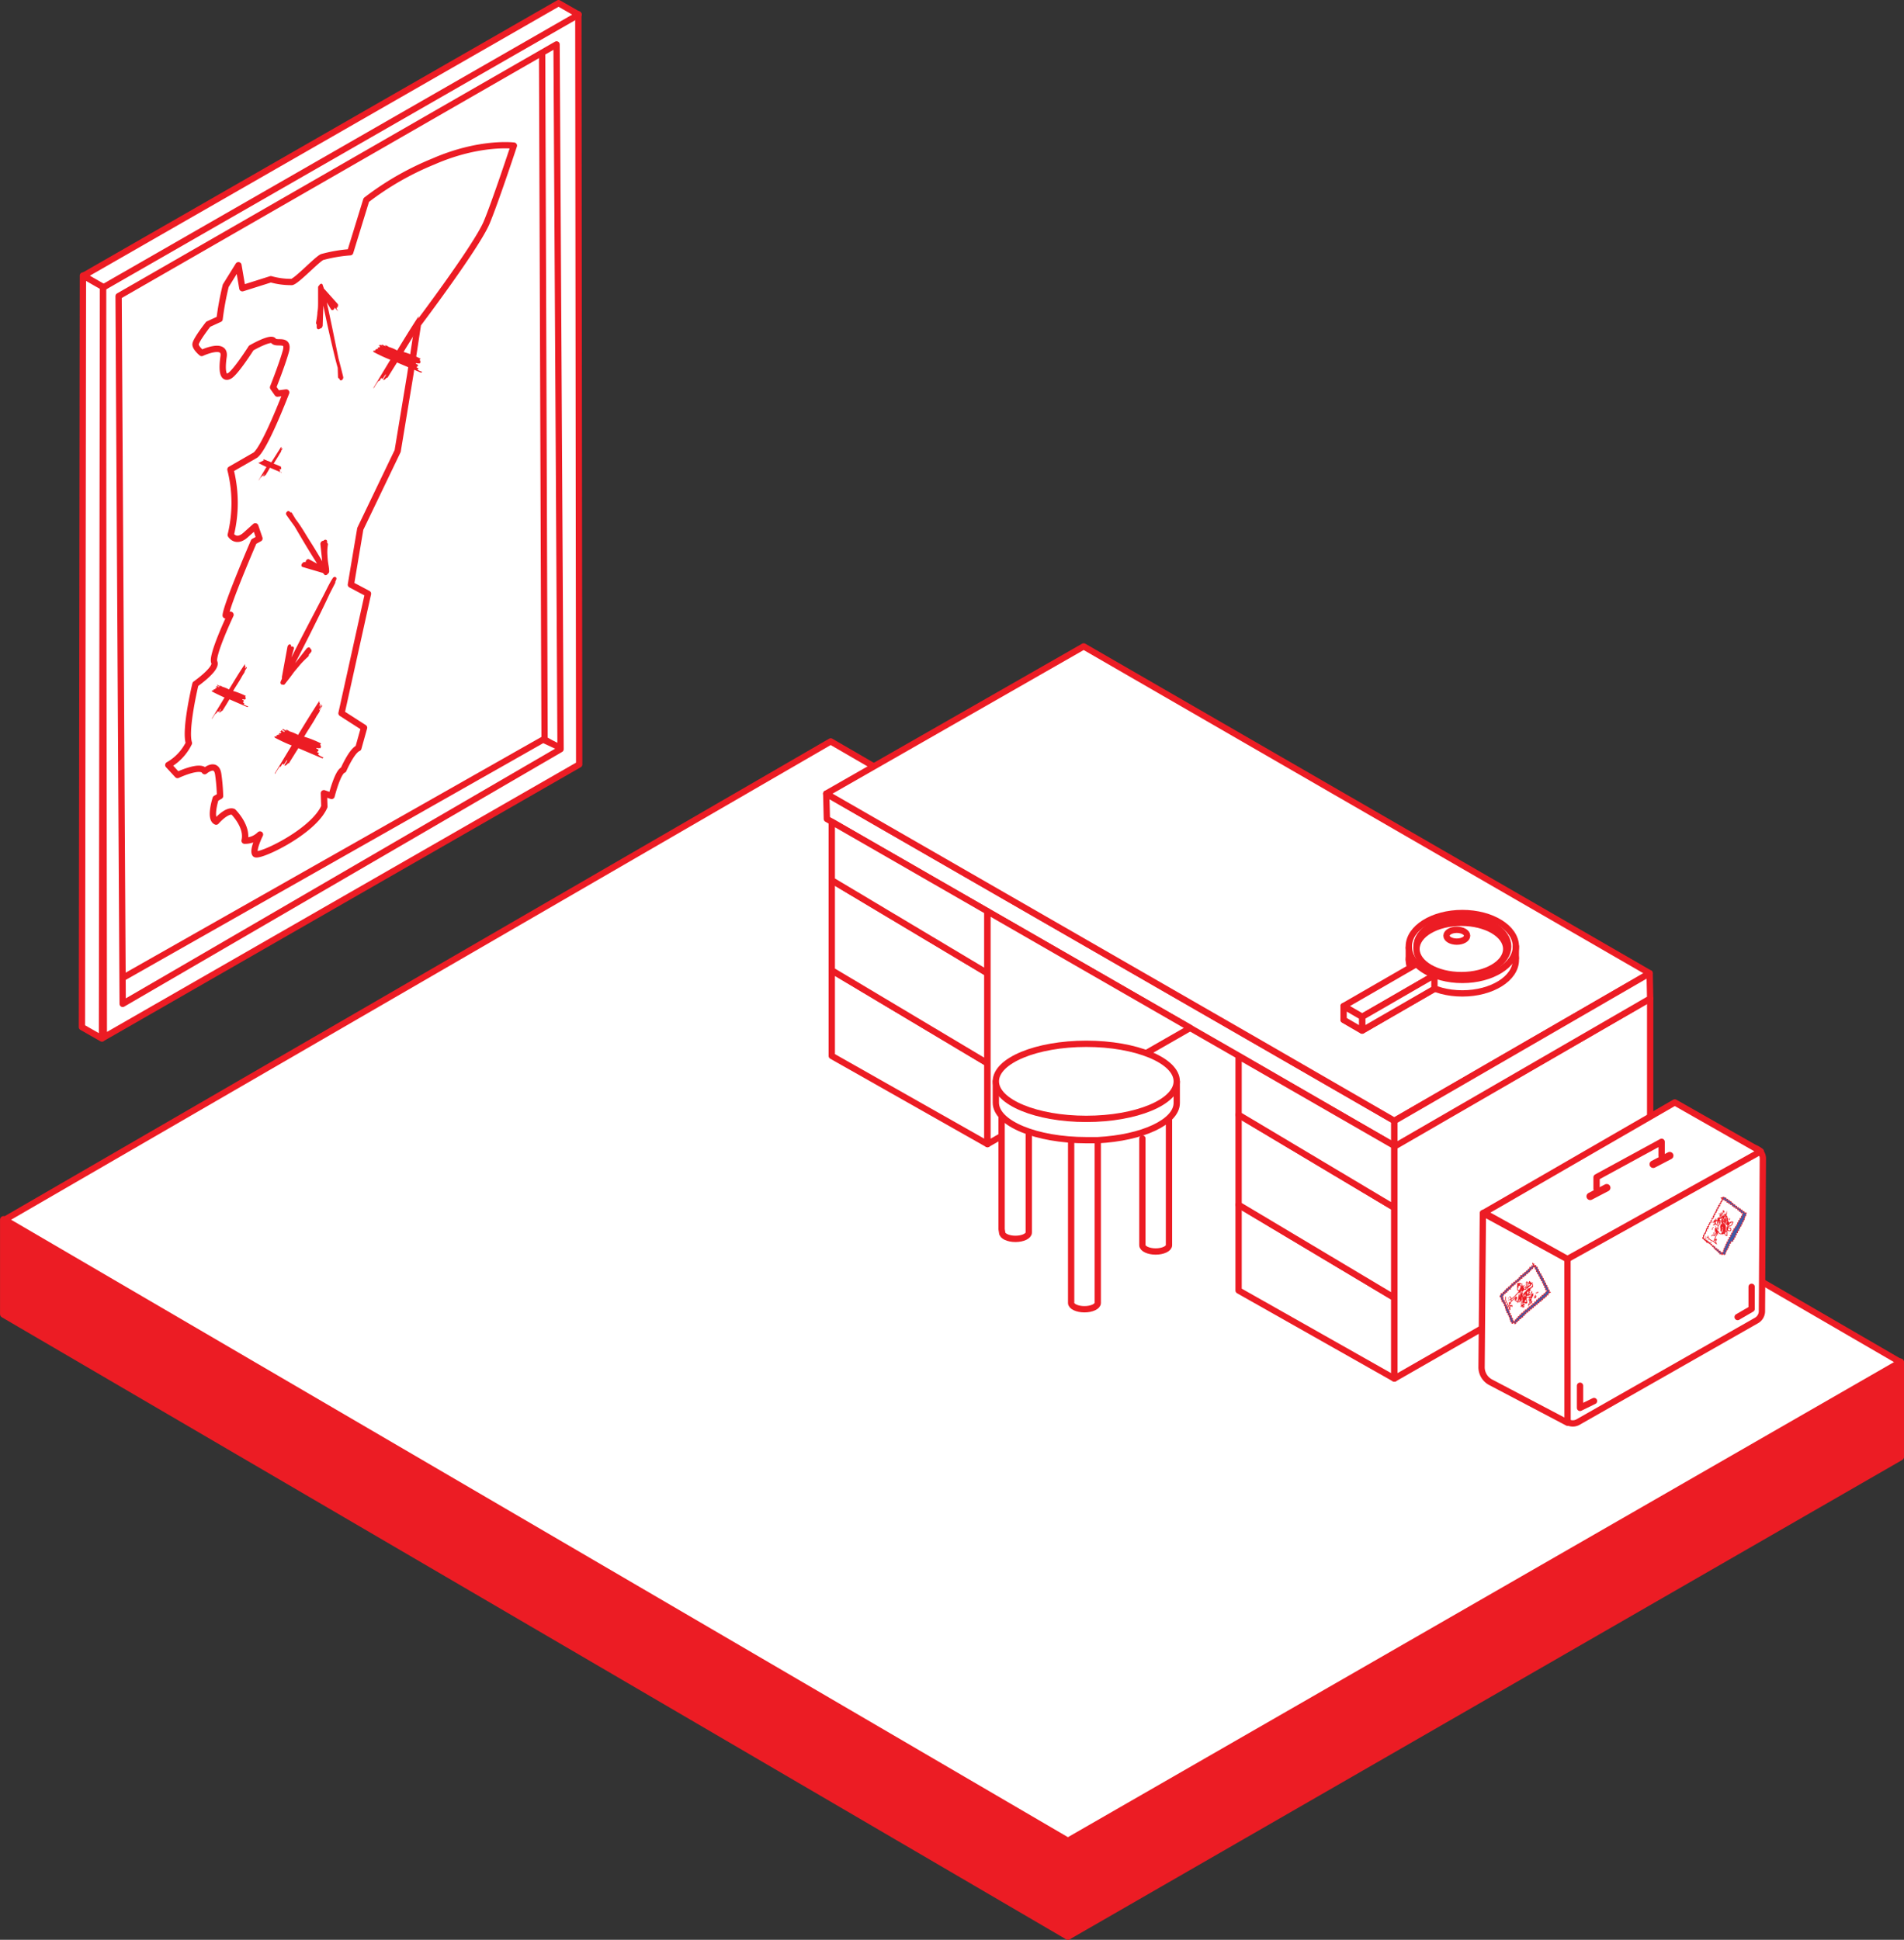 <svg id="Grid" xmlns="http://www.w3.org/2000/svg" viewBox="0 0 247.54 252.17"><rect x="0" y="0" width="247.54" height="252.17" fill="#333333" stroke="none"/><defs><style>.cls-1,.cls-3,.cls-4{fill:#ec1c24;}.cls-1,.cls-2,.cls-4,.cls-5,.cls-6,.cls-7,.cls-8,.cls-9{stroke:#ec1c24;}.cls-1,.cls-2,.cls-9{stroke-linecap:round;stroke-linejoin:round;}.cls-1{stroke-width:0.95px;}.cls-2,.cls-6,.cls-8,.cls-9{fill:#fff;}.cls-2{stroke-width:0.82px;}.cls-4,.cls-5,.cls-6,.cls-7,.cls-8{stroke-miterlimit:10;}.cls-4{stroke-width:0.33px;}.cls-5,.cls-7{fill:#3d5ba8;}.cls-5{stroke-width:0.07px;}.cls-6{stroke-width:0.09px;}.cls-7{stroke-width:0.08px;}.cls-8{stroke-width:0.09px;}.cls-9{stroke-width:0.97px;}</style></defs><title>floor observateur</title><polygon class="cls-1" points="0.48 158.56 0.48 170.83 138.84 251.69 138.84 239.3 0.48 158.56"/><polygon class="cls-1" points="247.07 177.07 247.07 189.38 138.84 251.69 138.84 239.3 247.07 177.07"/><polygon class="cls-2" points="138.84 239.3 0.63 158.56 108 96.38 247.06 177.07 138.84 239.3"/><g id="_Group_" data-name="&lt;Group&gt;"><g id="_Group_2" data-name="&lt;Group&gt;"><polygon id="_Path_" data-name="&lt;Path&gt;" class="cls-2" points="13.5 129.32 74.4 94.64 72.36 5.36 14.1 38.54 13.5 129.32"/></g><polygon id="_Path_2" data-name="&lt;Path&gt;" class="cls-2" points="73.08 5.51 70.47 4.01 70.8 96.13 73.41 97.62 73.08 5.51"/><polygon id="_Path_3" data-name="&lt;Path&gt;" class="cls-2" points="73.53 97.5 70.6 96.15 14.21 128.12 16.07 130.46 73.53 97.5"/><path id="_Compound_Path_" data-name="&lt;Compound Path&gt;" class="cls-2" d="M75.3,99.38,13.5,134.85l-.12-97.53L75.19,1.84ZM15.42,38.5l.53,92L72.88,97.39,72.36,5.77,15.42,38.5"/><polygon id="_Path_4" data-name="&lt;Path&gt;" class="cls-2" points="75.22 1.9 72.62 0.41 10.84 35.85 13.45 37.35 75.22 1.9"/><polygon id="_Path_5" data-name="&lt;Path&gt;" class="cls-2" points="13.39 37.31 10.78 35.82 10.65 133.52 13.26 135.01 13.39 37.31"/></g><path class="cls-2" d="M66.81,18.93S62.37,18.36,56.33,21a37.35,37.35,0,0,0-8.71,5l-2.09,6.79a18.86,18.86,0,0,0-3.66.63c-.74.37-3.25,3.07-3.93,3.24a9.7,9.7,0,0,1-2.73-.36l-3.7,1.17L31,34.48l-1.65,2.66a36.84,36.84,0,0,0-.8,4.33l-1.48.68s-1.71,2.18-1.65,2.66.8,1.08.8,1.08,3.13-1.47,2.85.46-.06,2.94.74,2.53,2.85-3.64,2.85-3.64,2.56-1.48,2.9-.94,2.11-.42,1.59,1.41-1.65,4.65-1.65,4.65l.57.81,1.14-.15s-2.73,7.16-4,8.14l-3.25,1.87A17.6,17.6,0,0,1,30,69.54s.68,1.14,1.94,0l1.25-1.12L33.73,70,33,70.4S29.46,78.59,29.34,80l.63-.08s-2.51,5.32-2.11,6.17-2.45,2.84-2.45,2.84-1.42,5.89-.85,7.67a6.58,6.58,0,0,1-2.68,2.85l1.2,1.3s3-1.42,3.53-.5c0,0,1.54-1.34,1.77.46a24.76,24.76,0,0,1,.23,2.77l-.57.33s-.85,2.6.06,3c0,0,1.37-1.59,2.22-1.28,0,0,1.94,1.9,1.48,3.76a2.76,2.76,0,0,0,2-.81s-1,2-.63,2.53,7.57-2.83,9-6.16l-.06-1.73,1,.35s.8-3.19,1.54-3.39c0,0,1.08-2.5,1.94-2.83l.74-2.65-2.93-1.88,3.44-15.54L45.62,76l1.22-7.25L51.7,58.63l1.64-9.92,1-6.57S61.85,32.19,63.24,29C64.33,26.44,66.81,18.93,66.81,18.93Z"/><path class="cls-3" d="M54.28,48.06c-.06,0,.14-.09.12-.18l-.23-.11c0-.12.17-.15.18-.27s-.27-.16-.29-.25.17,0,.35,0c0-.09.12.05.15,0a.3.3,0,0,0,0-.44c0-.06.08-.12.12-.18a13.48,13.48,0,0,0-2.21-.88h0C52.91,45,53.57,44,54,43.21c.14-.27.49-.67.5-.88l-.16.26a6.79,6.79,0,0,1,.47-.79s-.06,0,0-.12c-.11.17-.25.44-.38.61l-.06,0c.09-.18.29-.43.38-.61l-.08,0s0-.09.09-.18l-.22.35-.08,0s0-.09.09-.18,0-.12-.1,0l-.16.26c.2-.35.21-.57.15-.59s-.09.07-.13.17c.1-.28.19-.57,0-.23-.91,1.4-1.8,2.84-2.67,4.28a5.39,5.39,0,0,0-1-.43c-.19-.05-.4-.31-.61-.21l.17.08c-.23,0-.35-.16-.54-.21,0,.06-.06.09-.14.09a1.87,1.87,0,0,1,.4.19L49.8,45c-.13,0-.27-.16-.4-.19l-.08.12s-.08,0-.13,0l.23.11-.08.12s-.08,0-.13,0-.14.09-.1.15l.17.08a.48.48,0,0,0-.52.11c.08,0,0,.09.1.08-.23,0-.48,0-.27.19.7.37,1.43.72,2.16,1l-2.15,3.56c-.09.18,0,.11,0,.12a9.89,9.89,0,0,1,.61-.94c.05-.09,0,.12.12,0l.22-.35c.11-.06.06.13.17.07s.29-.43.38-.5c.2-.24,0,.2-.21.46.09-.07-.11.17-.07.19s.15.06.43-.26c.07-.08.08,0,.12,0,.41-.66.84-1.35,1.25-2l3.1,1.32c.13,0,.12-.06.15-.12A2.17,2.17,0,0,1,54.28,48.06Z"/><path class="cls-3" d="M31.66,91.53s.1-.07.09-.13l-.17-.08c0-.09.13-.11.13-.2s-.2-.12-.21-.19.13,0,.26,0,.09,0,.11,0a.22.22,0,0,0,0-.33s.06-.09.09-.13a10.05,10.05,0,0,0-1.65-.65h0c.36-.62.85-1.32,1.17-1.93.11-.2.36-.5.37-.66l-.12.19a5.07,5.07,0,0,1,.35-.59s0,0,0-.09c-.08.13-.19.33-.28.45l0,0c.07-.13.22-.32.28-.45l-.06,0s0-.07.07-.13l-.16.26-.06,0s0-.07.07-.13,0-.09-.07,0l-.12.19c.15-.26.15-.42.11-.44s-.07.05-.09.12c.08-.21.14-.43,0-.17-.68,1-1.34,2.11-2,3.19a4,4,0,0,0-.75-.32c-.14,0-.3-.23-.46-.16l.13.06c-.17,0-.26-.12-.4-.16s0,.07-.1.07a1.4,1.4,0,0,1,.3.14l0,.07c-.1,0-.2-.12-.3-.14l-.06.09s-.06,0-.1,0l.17.08-.06.09s-.06,0-.1,0-.1.07-.07.11l.13.06a.36.36,0,0,0-.39.08c.06,0,0,.06.07.06-.17,0-.36,0-.2.14.52.28,1.06.53,1.61.78l-1.61,2.66c-.07.13,0,.08,0,.09a7.37,7.37,0,0,1,.46-.7c0-.06,0,.09.09,0l.16-.26c.08,0,0,.1.13.05s.22-.32.28-.37,0,.15-.16.34c.07-.05-.08.13-.05.14s.12,0,.32-.2c.05-.06.06,0,.09,0,.31-.49.63-1,.93-1.52l2.31,1c.1,0,.09,0,.12-.09A1.62,1.62,0,0,1,31.66,91.53Z"/><path class="cls-3" d="M41.35,98.08c-.06,0,.14-.09.12-.18l-.23-.11c0-.12.17-.15.18-.27s-.27-.16-.29-.25.17,0,.35,0c0-.09.12.05.15,0a.3.3,0,0,0,0-.44c0-.06.08-.12.12-.18a13.48,13.48,0,0,0-2.21-.88h0c.48-.84,1.14-1.77,1.57-2.58.14-.27.49-.67.5-.88l-.16.26a6.79,6.79,0,0,1,.47-.79s-.06,0,0-.12c-.11.17-.25.44-.38.61l-.06,0c.09-.18.29-.43.38-.61l-.08,0s0-.09.09-.18l-.22.35-.08,0s0-.09.09-.18,0-.12-.1,0l-.16.26c.2-.35.21-.57.15-.59s-.09.07-.13.17c.1-.28.19-.57,0-.23-.91,1.4-1.8,2.84-2.67,4.28a5.39,5.39,0,0,0-1-.43c-.19-.05-.4-.31-.61-.21l.17.08c-.23,0-.35-.16-.54-.21,0,.06-.06.09-.14.09a1.87,1.87,0,0,1,.4.19l-.06.09c-.13,0-.27-.16-.4-.19l-.08.12s-.08,0-.13,0l.23.11-.08.12s-.08,0-.13,0-.14.09-.1.15l.17.08a.48.48,0,0,0-.52.11c.08,0,0,.09.1.08-.23,0-.48,0-.27.19.7.37,1.43.72,2.16,1l-2.15,3.56c-.09.18,0,.11,0,.12a9.89,9.89,0,0,1,.61-.94c.05-.09,0,.12.12,0l.22-.35c.11-.06.06.13.17.07s.29-.43.38-.5c.2-.24,0,.2-.21.46.09-.07-.11.17-.07.19s.15.06.43-.26c.07-.08.08,0,.12,0,.41-.66.84-1.35,1.25-2l3.1,1.32c.13,0,.12-.06.15-.12A2.17,2.17,0,0,1,41.35,98.08Z"/><path class="cls-3" d="M36.4,61.39s.06,0,.06-.09l-.11-.05c0-.06.08-.07.08-.13s-.13-.08-.14-.12.08,0,.16,0,.05,0,.07,0a.14.14,0,0,0,0-.21s0-.06.06-.09a6.4,6.4,0,0,0-1-.42h0c.23-.4.54-.84.75-1.23.07-.13.23-.32.24-.42l-.08.12a3.23,3.23,0,0,1,.22-.37s0,0,0-.06-.12.21-.18.29h0c0-.09.14-.2.18-.29h0s0,0,0-.09l-.1.16h0s0,0,0-.09,0-.06,0,0l-.08.12c.09-.17.1-.27.07-.28s0,0-.06.08c0-.13.09-.27,0-.11-.43.67-.85,1.35-1.27,2a2.56,2.56,0,0,0-.48-.2c-.09,0-.19-.14-.29-.1l.08,0c-.11,0-.16-.08-.26-.1s0,0-.06,0a.89.89,0,0,1,.19.09l0,0c-.06,0-.13-.08-.19-.09l0,.06s0,0-.06,0l.11.05L34,60s0,0-.06,0-.06,0,0,.07l.08,0a.23.23,0,0,0-.25.05s0,0,0,0-.23,0-.13.09c.33.18.68.34,1,.5l-1,1.69c0,.09,0,.05,0,.06a4.7,4.7,0,0,1,.29-.45s0,.06.06,0l.1-.16c.05,0,0,.06.08,0s.14-.2.18-.24,0,.09-.1.22c0,0-.05.08,0,.09s.07,0,.2-.12,0,0,.06,0c.19-.31.4-.64.59-1l1.47.63c.06,0,.06,0,.07-.06A1,1,0,0,1,36.4,61.39Z"/><path class="cls-4" d="M43.77,39.61l-1.85-2.07a0,0,0,0,0,0,0l0-.09s0,0,0,0-.09-.24-.13-.37v0l0,0h0c0-.07-.1,0-.14.09s-.13.09-.13.2a.38.38,0,0,1,0,0h0c0,.62,0,1.23,0,1.86,0,.43,0,.85-.07,1.28a13,13,0,0,1-.19,1.44c0,.1,0,.12.08.07,0,.17,0,.34,0,.51s.17.13.19-.07,0-.38.06-.58v.58c0,.2.19,0,.2-.16l.13-4c.34,1.73.7,3.45,1.08,5.12.34,1.46.68,3,1.07,4.37L44.11,49c0,.08.07.06.11,0l.08.24c0,.13.19-.06.16-.2-.19-.81-.4-1.6-.61-2.39-.47-2.3-.93-4.61-1.43-6.86l-.06-.28c-.08-.36-.15-.73-.23-1.08l.16.24.88,1.45c.07.12.23-.16.16-.29s-.29-.52-.44-.77l.37.41a.1.1,0,0,0,0,.08,4.09,4.09,0,0,0,.34.32C43.7,40,43.84,39.69,43.77,39.61Z"/><path class="cls-4" d="M39.39,73.55l2.65.78h.06l0,.05s0,0,0,0a2.3,2.3,0,0,1,.21.22l0,0,0,0h0c.05,0,.13,0,.17-.12a.22.22,0,0,0,.15-.2s0,0,0,0h0c0-.46-.12-.91-.17-1.38s-.05-.64-.07-1a6.22,6.22,0,0,1,.08-1.13c0-.08-.06-.08-.11,0,0-.13,0-.26,0-.39s-.23,0-.24.13,0,.3,0,.45l-.06-.43c0-.15-.25,0-.24.19l.32,3c-.65-1.14-1.32-2.25-2-3.32S39,68.48,38.3,67.59l-.49-.82s-.09,0-.14,0l-.13-.15c-.07-.08-.24.12-.18.21.35.51.71,1,1.08,1.51.88,1.5,1.76,3,2.69,4.46l.11.18c.14.24.28.47.43.7l-.24-.11-1.32-.71c-.11-.06-.28.21-.18.28s.44.27.67.39l-.53-.16a0,0,0,0,0,0-.05l-.48-.1C39.43,73.25,39.28,73.52,39.39,73.55Z"/><path class="cls-4" d="M37.53,84.13,36.82,88a.11.11,0,0,0,0,.07l0,.1s0,0,0,.05-.12.31-.19.47l0,.06h0s0,0,0,0,0,.11.1.08.1.07.17,0l0,0h0c.4-.51.79-1,1.2-1.58l.84-1a12.38,12.38,0,0,1,1-1c.07-.06.07-.15,0-.15l.34-.39c.14-.15,0-.3-.11-.15l-.39.43.37-.49c.13-.17,0-.25-.17-.08l-2.6,3.33q1.49-2.82,2.91-5.66c.82-1.65,1.66-3.32,2.43-5l.71-1.38c0-.08,0-.13,0-.13l.13-.3c.07-.16-.1-.16-.18,0C42.91,76,42.47,77,42,77.87c-1.31,2.52-2.63,5-3.91,7.56l-.16.31c-.21.4-.42.8-.62,1.19l.1-.39.63-2.23c.05-.18-.18-.11-.24.07q-.18.58-.34,1.16l.14-.77a.17.17,0,0,0,0-.09c0-.22.07-.44.09-.65S37.56,84,37.53,84.13Z"/><g id="_Group_3" data-name="&lt;Group&gt;"><polygon class="cls-2" points="161.07 137.27 181.28 148.96 181.28 145.7 107.42 103.17 107.5 106.46 108.14 106.83 128.38 118.47 154.73 133.63 161.07 137.27"/><polygon class="cls-2" points="163.31 135.32 181.28 145.7 214.47 126.52 140.89 84.03 107.42 103.17 163.31 135.32"/><polygon class="cls-2" points="108.14 126.14 108.14 137.27 128.38 148.73 128.38 138.22 108.14 126.14"/><polygon class="cls-2" points="108.14 114.43 108.14 126.14 128.38 138.22 128.38 126.52 108.14 114.43"/><polygon class="cls-2" points="108.14 106.83 108.14 114.43 128.38 126.52 128.38 118.47 108.14 106.83"/><polygon class="cls-2" points="128.38 126.52 128.38 138.22 128.38 148.73 154.73 133.63 128.38 118.47 128.38 126.52"/><polygon class="cls-2" points="161.03 156.62 161.03 167.76 181.28 179.21 181.28 168.71 161.03 156.62"/><polygon class="cls-2" points="161.03 144.92 161.03 156.62 181.28 168.71 181.28 157 161.03 144.92"/><polygon class="cls-2" points="161.03 137.31 161.03 144.92 181.28 157 181.28 148.96 161.03 137.31"/><polygon class="cls-2" points="181.28 157 181.28 168.71 181.28 179.21 214.54 160.15 214.54 129.81 181.28 148.96 181.28 157"/><polygon class="cls-2" points="182.29 148.47 213.78 130.25 214.54 129.81 214.54 129.8 214.47 126.52 181.29 145.71 181.28 145.7 181.28 148.95 181.37 149 182.29 148.47"/></g><path class="cls-2" d="M174.68,132.57l2.42,1.4,9.4-5.43a6.55,6.55,0,0,1-2.35-1.43Z"/><ellipse class="cls-2" cx="190.12" cy="124.79" rx="6.96" ry="4.35"/><ellipse class="cls-2" cx="190.12" cy="123.04" rx="6.96" ry="4.35"/><ellipse class="cls-2" cx="190.12" cy="123.04" rx="5.96" ry="3.72"/><ellipse class="cls-2" cx="189.99" cy="123.36" rx="5.83" ry="3.4"/><line class="cls-2" x1="197.08" y1="123.04" x2="197.07" y2="124.57"/><line class="cls-2" x1="183.16" y1="123.18" x2="183.16" y2="124.79"/><path class="cls-2" d="M174.68,130.79l2.42,1.4,9.4-5.43a6.55,6.55,0,0,1-2.35-1.43Z"/><polygon class="cls-2" points="186.49 126.76 186.49 128.54 177.09 133.97 177.09 132.19 186.49 126.76"/><polygon class="cls-2" points="174.68 130.79 174.68 132.57 177.09 133.97 177.09 132.19 174.68 130.79"/><ellipse class="cls-2" cx="189.4" cy="121.64" rx="1.34" ry="0.77"/><path class="cls-2" d="M148.52,148v13.87c0,.45.78.82,1.73.82s1.73-.37,1.73-.82V145.63"/><path class="cls-2" d="M142.72,148.18v21.2c0,.45-.78.82-1.73.82s-1.73-.37-1.73-.82V148.13"/><path class="cls-2" d="M130.22,145v14.8l.07.43c0,.45.78.82,1.73.82s1.73-.37,1.73-.82v-13"/><path class="cls-2" d="M129.47,140.57v2.77c0,2.7,5.26,4.88,11.76,4.88q.76,0,1.49,0c5.79-.3,10.27-2.36,10.27-4.84v-2.77"/><ellipse class="cls-2" cx="141.23" cy="140.57" rx="11.76" ry="4.88"/><path class="cls-2" d="M229.19,150.62l-.12,19.83a1.4,1.4,0,0,1-.71,1.21l-23.19,13.2a1.4,1.4,0,0,1-2.09-1.21V164.18a1.4,1.4,0,0,1,.69-1.21l23.31-13.57A1.4,1.4,0,0,1,229.19,150.62Z"/><path class="cls-2" d="M203.8,184.95l-10-5.26a2.21,2.21,0,0,1-1.18-2l.17-20,11,6Z"/><polygon class="cls-2" points="228.92 149.67 203.79 163.67 192.94 157.64 217.74 143.31 228.92 149.67"/><polyline class="cls-2" points="216.03 150.28 216.03 148.43 207.57 153.04 207.57 154.55"/><path class="cls-5" d="M227.05,157.68s0,.05,0,.07a.14.14,0,0,0-.07.2c0,.08,0,.12-.07.13h0c-.07,0-.08,0-.06.11s0,.15-.09.17h0s-.06,0,0,.09,0,.16-.1.19a.06.06,0,0,0,0,.08v0c0,.1,0,.14-.08.15s-.1,0-.07.13,0,.15-.08.15-.1,0-.07.13,0,.15-.08.16-.1,0-.07.13,0,.14-.08.15-.1,0-.07.13,0,.14-.08.15-.1,0-.07.13,0,.14-.08.15-.1,0-.07.14,0,.14-.08.15-.1,0-.07.13,0,.14-.08.15-.1,0-.07.13,0,.14-.08.15-.1,0-.07.13v0c0,.08,0,.11-.07.13H225a.07.07,0,0,0,0,.09l0,.07a.09.09,0,0,1-.07.12c-.12,0-.12,0-.08.16s0,.11-.06.12h-.06s-.05,0,0,.08a.35.35,0,0,0,0,.06c0,.09,0,.13-.07.14s-.11,0-.08.15h0a.09.09,0,0,1-.07.13h0c-.07,0-.09,0-.06.12v0c0,.08,0,.13-.07.14h0c-.06,0-.08,0-.06.11a.26.26,0,0,1,0,.09.18.18,0,0,1-.1.13s0,0-.06,0-.09-.12-.19-.09-.09,0-.1-.07,0,0,0-.06,0-.08-.08-.06l0,0c-.06,0-.1,0-.11-.08s0,0,0-.05,0-.07-.08-.06-.14,0-.16-.11,0-.08-.08-.06-.14,0-.16-.12,0-.07-.07-.06l-.06,0c-.05,0-.09,0-.1-.08s0,0,0-.07,0-.07-.07-.06l0,0c-.07,0-.11,0-.12-.08v0c0-.06,0-.08-.08-.06s-.13,0-.15-.11,0-.08-.08-.06h0c-.06,0-.1,0-.12-.08s0-.13-.13-.09-.09,0-.1-.08v-.07s0-.06-.06,0l-.05,0c-.06,0-.1,0-.11-.08s0-.13-.13-.09-.1,0-.11-.08,0,0,0-.06,0-.06-.07-.05l0,0a.08.08,0,0,1-.11,0,.88.88,0,0,1-.06-.09s0-.05,0-.07.1-.09.07-.2a.09.09,0,0,1,.06-.13h0c.07,0,.08,0,.06-.12v0c0-.07,0-.12.07-.13s.11,0,.08-.16a.09.09,0,0,1,.07-.13h.05s.06,0,0-.09,0-.16.1-.19.06,0,.05-.1l0-.08a.08.08,0,0,1,.05-.1h0c.08,0,.09,0,.06-.13s0-.15.08-.16.09,0,.07-.12v0c0-.08,0-.13.08-.14s.1,0,.07-.13,0-.14.08-.15h0s.07,0,.05-.1v0c0-.08,0-.13.07-.14s.11,0,.08-.15v0a.09.09,0,0,1,.06-.1h0c.07,0,.09,0,.06-.12s0-.15.08-.16.09,0,.07-.13,0-.14.08-.15.1,0,.07-.13v0c0-.07,0-.12.06-.13s.12,0,.08-.16,0-.11.07-.12.12,0,.08-.16a.09.09,0,0,1,.07-.13c.12,0,.12,0,.08-.16s0-.12.07-.13h.05s.05,0,0-.09v0c0-.09,0-.14.08-.15s.1,0,.07-.13,0-.14.08-.15.1,0,.07-.13a.13.13,0,0,1,0-.14l.07-.07s0,0,.06,0,.08.13.16.09.11,0,.12.09v0c0,.08,0,.1.1.07s.13,0,.14.1,0,.1.1.07.13,0,.13.1v0c0,.06,0,.08.08.06l.05,0c.05,0,.09,0,.1.07v.07c0,.06,0,.07.08.06l.06,0a.07.07,0,0,1,.09.06.37.37,0,0,1,0,.06c0,.08,0,.1.1.07s.13,0,.14.1,0,.11.1.08.13,0,.14.1,0,.11.1.08.12,0,.13.09,0,.12.11.08.12,0,.13.09,0,.11.11.08.12,0,.13.1,0,.11.11.08.12,0,.13.1,0,.11.11.07a.1.1,0,0,1,.11,0Zm-3-2.05a.09.09,0,0,0,0,.09v0c0,.1,0,.15-.09.15s-.09,0-.07.12,0,.15-.09.17-.08,0-.06.11v.05a.09.09,0,0,1-.06.11h-.05c-.06,0-.07,0-.06.11v0c0,.07,0,.12-.07.13s-.12,0-.08.15,0,.11-.06.13-.12,0-.09.17a.09.09,0,0,1-.06.12h-.06s-.06,0,0,.1,0,.16-.1.19-.06,0-.05.09l0,.05c0,.07,0,.12-.07.13s-.12,0-.08.15a.09.09,0,0,1-.06.13h0c-.09,0-.1,0-.07.13s0,.14-.08.15-.1,0-.07.13,0,.15-.09.16-.09,0-.07.12,0,.15-.09.16-.08,0-.06.11v0a.09.09,0,0,1-.06.12h0c-.08,0-.1,0-.07.13s0,.14-.08.15-.1,0-.07.13,0,.15-.08.15-.1.05-.07.14,0,.13-.07.15h0s-.06,0,0,.09l0,.07a.08.08,0,0,1-.06.11h-.06s-.06,0-.05.09,0,.16-.1.19a.06.06,0,0,0-.05.09c0,.05,0,.1,0,.15l-.1.12,0,.06a.08.08,0,0,0,.11,0l0,0a.07.07,0,0,1,.09.06s0,.05,0,.08,0,.07.08.06.13,0,.16.12,0,.07.08.06l.06,0a.07.07,0,0,1,.09.06.27.27,0,0,1,0,0c0,.1,0,.11.11.08s.13,0,.13.1,0,.1.1.08l0,0a.08.08,0,0,1,.09.07s0,0,0,.07,0,.07.08.06l0,0c.06,0,.1,0,.11.08s0,0,0,.06,0,.07.08.06l0,0c.05,0,.09,0,.1.07s0,0,0,.06,0,.09.09.07l0,0a.08.08,0,0,1,.09.07s0,0,0,.07,0,.07.08.05l0,0c.06,0,.1,0,.11.08s0,0,0,0,0,.1.1.07l0,0a.07.07,0,0,1,.1.07s0,.05,0,.08,0,.07.08.06l0,0c.06,0,.1,0,.11.08h0c0,.13,0,.13.13.09s.11,0,.15.08,0,.06.08,0a.12.12,0,0,0,0-.16c0-.09,0-.14.08-.15s.1,0,.07-.14,0-.14.07-.15h0s.06,0,0-.08v-.05c0-.07,0-.12.06-.14h0c.07,0,.08,0,.06-.11v0a.09.09,0,0,1,.05-.12h0c.07,0,.09,0,.06-.12s0-.15.08-.17.09,0,.06-.13,0-.15.08-.15.1,0,.07-.13,0-.14.08-.15.1,0,.07-.13,0-.15.09-.16.09,0,.06-.13,0-.15.09-.16.09,0,.07-.12,0-.15.08-.16.09,0,.06-.13,0-.15.08-.16.09,0,.07-.12,0-.15.09-.16.09,0,.07-.12v0a.08.08,0,0,1,.05-.11h.07s.06,0,.05-.09l0-.06c0-.07,0-.11.07-.12h0c.09,0,.1,0,.07-.13s0-.14.08-.15.1,0,.07-.13,0-.15.09-.16.09,0,.07-.12v-.05a.08.08,0,0,1,.06-.1h.06c.05,0,.07,0,.05-.1l0-.05c0-.07,0-.11.07-.12s.11,0,.08-.15a.14.14,0,0,1,.07-.16c.05,0,.05-.05,0-.11a.1.1,0,0,0-.13,0c-.09,0-.12,0-.13-.1s0-.11-.1-.08l-.05,0s-.07,0-.08-.07v-.06c0-.07,0-.09-.09-.06h0c-.06,0-.1,0-.11-.08s0-.13-.13-.1-.1,0-.11-.08,0-.13-.13-.1-.1,0-.1-.08,0,0,0,0,0-.11-.1-.08-.13,0-.14-.1,0-.11-.1-.07-.13,0-.14-.1,0-.1-.1-.07-.1,0-.12,0a.26.26,0,0,1,0-.07c0-.09,0-.11-.1-.07s-.12,0-.13-.1,0-.1-.1-.07-.13,0-.14-.1,0-.1-.1-.07-.13,0-.14-.1,0-.1-.1-.07-.13,0-.17-.08l0,0Z"/><path class="cls-6" d="M222.6,160.51a.09.09,0,0,1,0,.07h0l.12,0,0,0,.16.08s0,0,0,0l.07-.1.1-.2.11-.22.08-.16a.08.08,0,0,0,0,0,0,0,0,0,1,0,0v0s0,0,0,0,0,0,0,0,0,0,0,0h0c0-.06,0-.07,0-.07v-.05s0,0,0-.05h0c.06-.18.13-.36.2-.54h0a.16.16,0,0,1-.08,0s0,0-.07,0l0,0a.39.39,0,0,1-.18-.12l-.05-.06-.05-.11a.49.49,0,0,1,0-.14.11.11,0,0,1,0,0v0a.19.19,0,0,1,.06-.1.27.27,0,0,1,.12-.07l.13,0h.13l.17,0,.14.07a.25.25,0,0,1,.11.08l0,0s.07-.06.11-.08l0,0,0,0h.17s0-.08,0-.12l0-.24,0-.14a1.23,1.23,0,0,1,0-.16c0-.06,0-.11,0-.17a.12.12,0,0,1,0-.05l0,0a.11.11,0,0,1,.12,0h0a.05.05,0,0,1,0,0l.14.14.06.08.06.11a1.24,1.24,0,0,1,.09.26l0,.08a1.77,1.77,0,0,1,0,.27c0,.08,0,.17,0,.25s0,.06,0,.09,0,.06,0,.09a.06.06,0,0,0,0,0l.05,0a0,0,0,0,0,0,0l.07-.08a1.5,1.5,0,0,1,.12-.12l.09-.09a.56.56,0,0,1,.1-.1l0,0,.07,0,.1,0h0s0,0,.06,0l0,0a.09.09,0,0,1,0,.11.4.4,0,0,1-.08.14h0a.17.17,0,0,1,0,.07l0,0a.91.91,0,0,1-.13.14v0a.13.13,0,0,1-.09.06l-.07,0a1.12,1.12,0,0,1-.29.15.44.44,0,0,1-.1,0,0,0,0,0,0,0,0,.73.73,0,0,0,.08.09h0a.16.16,0,0,1,.1,0,.47.47,0,0,0,.15.06h.06s0,0,.06,0a.12.12,0,0,1,.06.06l0,.06a.13.13,0,0,1,0,.14l0,0s0,.08-.1.09h0s-.07,0-.1,0h0a.15.15,0,0,0-.08,0l0,0,0,0-.14-.09-.07,0,0,0a.09.09,0,0,0,0,.1.09.09,0,0,1,0,0,.18.18,0,0,0,0,.14.17.17,0,0,1,0,.12v0a.5.5,0,0,1,0,.09.34.34,0,0,0,0,.15h0a.13.13,0,0,0,0,0,.24.24,0,0,1,0,.1.07.07,0,0,1-.08,0h0s0,0-.05,0l0,0a.23.23,0,0,1-.11-.12h0a.79.79,0,0,1-.08-.17v0a1.16,1.16,0,0,0,0-.14c0-.06,0-.13,0-.2s0-.12,0-.17v0h0v0c0,.07,0,.13,0,.2a.77.77,0,0,1-.15.29.25.25,0,0,1-.19.1h-.22a.33.33,0,0,1-.1-.06.52.52,0,0,1-.1-.1.51.51,0,0,1-.08-.17l-.08.15-.14.27-.1.24-.09.23-.06.15a.09.09,0,0,0,0,.08.23.23,0,0,1,0,.06l0,0,.08-.08a.41.41,0,0,1,.1-.08.06.06,0,0,1,.07,0h0a0,0,0,0,1,0,0s0,.06,0,.07h0l-.05.06-.05.06s0,0,0,0l0,.06a.67.67,0,0,1,0,.12l.08.21s0,0,0,0h0l-.11-.07-.2-.18a.74.74,0,0,0-.15-.11l-.07,0-.15-.09a.54.54,0,0,1-.16-.1,1,1,0,0,1-.11-.12,1.09,1.09,0,0,1-.12-.23.55.55,0,0,1,0-.13m.18,0s0,0,0,0m2.79-1.76s0,0,0-.07h0s0,0,0,.06,0,.05,0,.08a.11.11,0,0,0,0-.08m-1.22.69s0,0,0,0,0,0,0,0a1.19,1.19,0,0,1,0,.24s0,.09,0,.14,0,.09,0,.14,0,0,0,.05v0a.19.19,0,0,0,0,0s0-.09,0-.14,0-.12,0-.17a1,1,0,0,0,0-.12s0-.09,0-.14v-.13s0,0,0,0l0,0,0,.1h0M224,160v.18h0v0a.2.2,0,0,1,0-.08.48.48,0,0,0,0-.07h0v0a.45.45,0,0,0,0-.07c0-.08,0-.15,0-.23v-.13a.42.42,0,0,0,0,0c0,.07,0,.15,0,.22s0,.11,0,.17a.13.13,0,0,1,0,0m.24-.57a.14.14,0,0,0,0,0s0-.09,0-.13,0,0,0-.07l0,0,0,0a.06.06,0,0,0,0,0l0,0s0,0,.05.07l0,0s0,0,0,.05a1,1,0,0,1,0,.24c0,.05,0,.1,0,.15a.35.35,0,0,0,0,.07l0,0v-.07a.89.89,0,0,0,0-.26s0-.07,0-.11a.88.88,0,0,0,0-.1v0m0-.7s0,0,0,0l-.1-.06h0a.85.85,0,0,1-.07.24.76.76,0,0,0,0,.16l0,0,0-.07a.7.7,0,0,1,.07-.17l.06-.05h0a.09.09,0,0,1,0,0,.92.92,0,0,0-.06.18l0,.12a.07.07,0,0,0,.08,0l.09-.24-.08,0m-.58-.34h0a.44.44,0,0,1-.12,0l-.07,0-.1,0s-.05,0-.05.06v0l0,0h0l0,0a.06.06,0,0,0,0,.07l0,.12a.21.21,0,0,0,.06.09s.06.06.09.09a.15.15,0,0,1,0-.08,1.56,1.56,0,0,1,.08-.22.58.58,0,0,0,0-.12h0a.4.4,0,0,0-.06.15.45.45,0,0,1-.06.14l0,0s0,0,0,0a.36.36,0,0,1,0-.06s0,0,0-.05a.37.37,0,0,1,0-.11.14.14,0,0,0,0,0,.44.44,0,0,0-.09.16s0,0,0,0l0-.07s.05,0,.07-.07l0,0h0s0,0,0,0a0,0,0,0,1,0,0l0,.08a.55.55,0,0,0,0,.08v.11l0,0a.35.35,0,0,0,0-.08.6.6,0,0,1,0-.1.33.33,0,0,1,.08-.13s0,0,0,0a.33.33,0,0,1,0,0h0Zm.15.17,0,0a0,0,0,0,1,0,0,.06.06,0,0,1,0,.06l0,.07,0,.14,0,.06,0,.06,0,.07a.17.17,0,0,0,0,0,.29.29,0,0,0,.08-.17,1.22,1.22,0,0,1,0-.16.09.09,0,0,1,.06-.07h0s0,0,0,0,0,.09,0,.14a1.42,1.42,0,0,0-.06.22s0,0,0,0v0h0l0-.12s0-.06,0-.1a.83.83,0,0,1,.06-.17l0,0a0,0,0,0,0,0,0,0,0,0,0,1,0,0,.28.28,0,0,1-.12-.08.27.27,0,0,0-.11-.06h0s0,0,0,0h0s0,0,0,0,0,0,0,0v0m.34.61,0,0H224l0,0-.12.19a.63.63,0,0,0-.08.16l.07-.07.11-.09.15-.11.07,0,0,0m.6-.2c-.05,0-.08,0-.1.08l0,.08a.25.25,0,0,0,0,.1s0,0,0,0a.1.1,0,0,0,.08-.05.44.44,0,0,0,.05-.1h0l0,0s0-.05,0-.08h0v0m-.34.34v0l0-.1s0,0,.06,0h0c0-.11.08-.24.13-.36h-.09v0a0,0,0,0,1,0,0l-.08.17a1,1,0,0,0-.07.2.1.1,0,0,0,0,.08m-.33,0a.78.78,0,0,0,0,.19,1.14,1.14,0,0,1,0,.17c0,.09,0,.18,0,.27a.59.59,0,0,1,0,.07v0s.06,0,.07-.08a.21.21,0,0,1-.06-.19c0-.07,0-.15,0-.22a1.06,1.06,0,0,0,0-.14.13.13,0,0,0-.06-.11h0m.43-.55h-.09l-.06.09-.1.18v.06l.06.07v0c0-.06,0-.12.06-.18a1.48,1.48,0,0,1,.08-.16l0,0m-.22.51h-.06s0,.05,0,.08a.83.83,0,0,0,0,.18.65.65,0,0,1,0,.16s0,.06,0,.09l.05-.18h0s0,0,0-.05,0-.1,0-.14,0-.09,0-.14m.28-.56s0,0,.06,0l0,0a.18.18,0,0,0,0-.08l0-.14,0-.07a.37.37,0,0,0-.09.08l-.07.11a.49.49,0,0,0-.06.13m.19-.54a.4.4,0,0,0-.15.16l-.07.12,0,0a0,0,0,0,0,0,0,0,0,0,0,0,0,0l.08-.12c0-.07.07-.14.11-.21v0m-.77,1.91a.09.09,0,0,0,0,0,.9.9,0,0,0,0-.16.45.45,0,0,0,0-.06l0-.14s0-.09,0-.13a.89.89,0,0,1,0-.19h0s0,0,0,.07a.4.4,0,0,1,0,.12c0,.08,0,.15,0,.23a1.45,1.45,0,0,1,0,.16.38.38,0,0,0,0,.15m.84-1.47a.61.61,0,0,0,0,.12l0,.12c.05.07,0,.14,0,.22s0,0,0,0,0-.13,0-.2a.28.28,0,0,0,0-.11v-.14h0m-.1-.85,0-.05a.7.7,0,0,1-.11.22l-.08.12a.19.19,0,0,0,0,.1h0l.07-.1a2.31,2.31,0,0,0,.12-.23l0-.06m-1,.65s-.05,0-.06.05l0,.16,0,.14a.06.06,0,0,0,0,0l0,0,0-.13,0-.11a.19.19,0,0,0,0-.1m1.05-.23,0,0-.07.14a1.49,1.49,0,0,1-.14.22,0,0,0,0,1-.05,0v.11h0l0-.09a.89.89,0,0,1,.11-.16l.07-.07a.2.2,0,0,0,0-.1s0-.05,0-.08h0m-1,.31h0a.34.34,0,0,0-.05.11l0,.19a.6.6,0,0,1-.05.14s0,0,.05,0,0-.15.06-.22,0-.14.06-.22h0m.61-.77.11-.19a.2.2,0,0,0-.12-.12l0,.09h.06s0,0,0,0l0,.16h0m.12,1.53a.21.21,0,0,1,0,.19c0,.07,0,.14-.05.21s0,.06,0,.09v.06a.12.12,0,0,0,0,.06.37.37,0,0,0,0-.07.83.83,0,0,1,0-.15v0a1.71,1.71,0,0,1,0-.22c0-.05,0-.1,0-.16h-.05m-.06.77a0,0,0,0,0,0,0l.05-.06.08-.09a0,0,0,0,0,0,0,.43.43,0,0,1,0,0,.84.84,0,0,0-.18.25m0-.72h0l0,.08a1.07,1.07,0,0,1,0,.11s0,0,0,0l0,.2h0v0c0-.06,0-.12,0-.18a.8.8,0,0,0,0-.18s0,0,0,0m-.07-1a.17.17,0,0,0,.08-.08l.06-.12.06-.1,0,0a.12.12,0,0,0-.06,0l-.1.14a.51.51,0,0,0-.07.13v0h0m-.12,1s-.05,0,0-.09a.64.64,0,0,0,0-.09l0,.09a0,0,0,0,0,0,0s0,.09,0,.13,0,.07,0,.11,0,0,0,.06a.57.57,0,0,0,.06-.23m.2.9a.06.06,0,0,0,.06,0,1,1,0,0,1,.12-.14l0-.08a1.71,1.71,0,0,0-.16.24m-1-1.62,0,.09-.05.15a.54.54,0,0,0,0,.08v0h0a.23.23,0,0,0,0-.06,1.87,1.87,0,0,0,0-.26v0m1.16,1.56-.13.21h0s0,0,.06,0l0-.07,0,0s0-.06,0-.09h0m-1-.64h0l0,0c0,.06,0,.11,0,.17a.77.77,0,0,1,0,.15.87.87,0,0,0,0,.21v0a.66.66,0,0,0,0-.14,1.43,1.43,0,0,0,0-.23.85.85,0,0,1,0-.13.26.26,0,0,1,0-.06m.88-.63h0a0,0,0,0,0,0,0l0-.14,0-.09a.42.42,0,0,0-.12.27m-.25-1s0,.08,0,.13l.13-.34s0,.07-.07.11l-.07.11m.26,1.43a1.63,1.63,0,0,0-.05.36.24.24,0,0,0,0-.08,1.53,1.53,0,0,0,0-.21.12.12,0,0,0,0-.06m.69.19a1.22,1.22,0,0,1,0,.26.17.17,0,0,0,0-.26m-.76-1.24.09-.09a.2.2,0,0,0,.06-.16.25.25,0,0,0-.08.09l0,.08,0,.07m-.59.76h.06l.08-.28a.06.06,0,0,0,0,0l0,.11a.41.41,0,0,1-.06.13m.74.47,0,0a.69.69,0,0,1,0-.08.56.56,0,0,0,0-.15v-.07a.32.32,0,0,0,0,.12s0,.08,0,.12a.18.18,0,0,1,0,0m-.18.77,0,.08a1.9,1.9,0,0,0,.15-.24.15.15,0,0,0-.05.05l-.06.08,0,0,0,0m-.87-.6v0q0,.16,0,.33s0,0,0,0,0,0,0,0a.18.18,0,0,0,0,0V160a.26.26,0,0,1,0-.08.36.36,0,0,0,0-.11v-.11h0m.77-1.7a.84.84,0,0,0,.07-.15l.06-.16,0,0,0,.07-.07.19,0,.09h0m.68,1.47,0,0a.06.06,0,0,0,0,.05.12.12,0,0,1,0,.06.85.85,0,0,0,0,.18v0a.33.33,0,0,0,0-.12.87.87,0,0,1,0-.13v0m0-.65-.06.06h0a.1.1,0,0,1,0,.11l0,.09s0,0,0-.06,0-.14,0-.21h0m-1.63-.19a.75.75,0,0,0-.09.23.07.07,0,0,0,.06-.06l0-.12v0h0m.16,1.45c0-.14,0-.28,0-.43h0v0l0,0a.24.24,0,0,1,0,.12c0,.09,0,.18,0,.27h0m1.36-.32,0,0v0a1.48,1.48,0,0,1,0-.18.2.2,0,0,0,0-.07,1.11,1.11,0,0,0,0,.13s0,.08,0,.13m-.66-.25s0,0,0,0a1.57,1.57,0,0,1,0-.18s0,0,0,0a.17.17,0,0,0,0,.09s0,.1,0,.15m.07-1.9a.06.06,0,0,0-.05,0s0,0,0,0l0,.1a.71.71,0,0,0,.06-.17m-.58,2.22a1.55,1.55,0,0,0,0,.32v0a1.28,1.28,0,0,0,0-.34h0m1.42-.29a1.16,1.16,0,0,1,0,.29s0,0,0,0,0-.13,0-.2a0,0,0,0,0,0,0m-1.74-.8a2.75,2.75,0,0,0,.11-.31.63.63,0,0,0-.11.31m1,1.47a1,1,0,0,0,.13-.21l-.06.07a.18.18,0,0,1-.09.07v.07h0m-.83-1.5a1,1,0,0,0-.09.27.56.56,0,0,0,.09-.27m.49.35.13-.24,0,0a1.1,1.1,0,0,0-.11.26m-.4.55a.65.65,0,0,0,0,.27.06.06,0,0,0,0,0,.76.76,0,0,0,0-.19v0m.55-2h0a0,0,0,0,1,0,0v0l0,0v0h0a.17.17,0,0,0,0,.18l0-.07m1.13,1.22h0v-.07l0-.17a.05.05,0,0,0,0,0,.93.93,0,0,0,0,.28m-.86-.75a.2.2,0,0,0,.1-.14,0,0,0,0,0,0,0Zm-.11,1.26h0v.06a.72.72,0,0,0,0,.12.52.52,0,0,0,0,.05.37.37,0,0,0,0-.09,1.17,1.17,0,0,1,0-.13m.35,0,0,0v.08s0,0,0,.08a.27.27,0,0,0,0,.09c0-.07,0-.13,0-.19m.56-.47v0a.85.85,0,0,0,0-.15s0-.08,0-.13h0a0,0,0,0,0,0,0,.64.64,0,0,1,0,.17s0,.06,0,.09h0m-1.45.65a3,3,0,0,0,0,.32,1,1,0,0,0,0-.32m1.33-.81a1.32,1.32,0,0,0,0,.28s0,0,0-.06,0-.1,0-.15,0,0,0-.07m-.48.45,0,0a.39.39,0,0,0,0-.16h0a.78.78,0,0,0,0,.18h0m-.16.63-.09.08a.09.09,0,0,0,0,0v0a.54.54,0,0,0,.11-.16m.31-.33v.08a.44.44,0,0,1,0,.14s0,0,0,0v0a.72.72,0,0,1,0-.15.51.51,0,0,0,0-.09h0m-.33-.66h0l-.06.19,0,0s0,0,0,0a.06.06,0,0,1,0,0l0-.1h0m-2,2.24,0,0a.36.36,0,0,0-.09-.1.27.27,0,0,0,.07.12m.14-.13c0-.07-.08-.08-.14-.1l0,0a.41.41,0,0,1,.1.08h0m.8-.86a.11.11,0,0,0,0-.06c0-.05,0-.11,0-.16s0,0,0-.08h0c0,.07,0,.15,0,.22a.43.43,0,0,0,0,.07m.58-.83a.09.09,0,0,0,0,.08h0s0-.07,0-.08m1,.51c0-.07,0-.14,0-.21h0s0,0,0,0a.72.72,0,0,1,0,.13v.05h0m-.48-1.09.05-.08a.05.05,0,0,0,0-.07l-.06.15h0m-.11-.87a.67.67,0,0,0-.06.14.16.16,0,0,0,.06-.14m.43,1.19c0,.05,0,.11,0,.17s0,0,0,0l0-.11a.3.3,0,0,0,0,0h0m-.07.14s0-.11,0-.16,0,0,0,0v.15h0m-.21-.66h.05v-.11h0a.38.38,0,0,1,0,.05l0,.05m-1.45,1.74s0,0,0,0a.68.68,0,0,1,0,.08v0h0Zm1.38-.84,0-.12,0,.07a0,0,0,0,0,0,0l0,0m-.22-1.07h-.05v.09l0-.09m0,.16-.07,0v.07l.05-.09m-1.94,2.26.11,0s-.07-.06-.11,0m2.32-1a.63.63,0,0,0,0-.18.56.56,0,0,0,0,.18m0-.6,0,.11h0V159m-.22-1h.05v-.06l0,.07m.44,1.81s0-.05,0-.13a.06.06,0,0,0,0,0,.12.12,0,0,1,0,.05v.06m-1.69-.87v-.06l0,0a0,0,0,0,0,0,0h.05m.52-.11,0-.15a.26.26,0,0,0,0,.15m.47-.74h0v.07h0l0-.06m1.23.35h0v.08h0l0-.09m-.5.49a.54.54,0,0,0,0,.11,0,0,0,0,0,0,0s0,0,0-.07v0m-.39-.81,0,.07h0v-.06m-.46-.39s0,.08,0,.11a.24.24,0,0,0,0-.11m-.79,1.83,0,.07,0,0v-.08h0m-.71,1.42-.09-.1h0a.45.45,0,0,0,.09.09m1.55-1.93a.52.52,0,0,0,0-.09.15.15,0,0,0,0,.09m-.36,1v.07h0v-.07h0m.81-1.52,0,0h0v0h0m.19,1.11v-.12a.33.33,0,0,0,0,.12h0m-1.18-.18v.06h0v-.08l0,0h0m1.82-.93,0,.08h0a.1.1,0,0,0,0-.08m-.32,1.22v-.1h0a.54.54,0,0,0,0,.1h0m-.31-.28v-.07s0,0,0,0v.08h0m-2.5,1.34,0,.06v0l-.06,0h0m.42.27.05.07h0l-.05-.07h0m-.34-.05.05.07h0l-.05-.07h0m3.09-2.58,0,.07s0,0,0-.07m-2,.67a.06.06,0,0,0,0,.08v-.08m-.08.19h0v-.05h0l0,0m-.33,2.17a.16.16,0,0,0,0,.07.11.11,0,0,0,0-.07m-.41-.62s0,0,0,0h0s0,0,0,0m.59-1s0,0,0,.06l0-.06m1,.16,0,0,0,0,0,0m-1.56.82h0l0,0,0,0m2-1.8a.16.16,0,0,0,0-.06h0V159h0m-1.19.31s0,0,0,0,0,0,0,0m-.83,1.91s0,0,0,0l0,0m2.07-1.86s0,0,0,0v0h0m-1.47.39a.06.06,0,0,0,0-.05.08.08,0,0,0,0,.05m.12-.8,0,0h0a.34.34,0,0,0,0,0h0m0,.46v0s0,0,0,0m.79-.77v.06a.07.07,0,0,0,0-.06h0m-.68.39s0,0,0,0,0,0,0,0m.07,1.08s0,0,0,0v0h0m1.58-1.46v0h0v0h0m-1.64.59v0h0v0h0m.84-1.66,0,0h0l0,0h0m-2.07,3s0,0,0,0ZM225,159v0s0,0,0,0m-1.59,2.65s0,0,0,0l0,0m-.12-3.21,0,0h0l0,0h0m1.24.79v0s0,0,0,0m.86.3h0v0l0,0m-2.47,1.58,0,0h0l0,0h0m-.47-.44h0m.18.43h0l0,0h0Zm1.21-2.07s0,0,0,0l0,0m1.55-.35v0s0,0,0,0m-1.15-.07h0a0,0,0,0,0,0,0m-.61,1.4v0a0,0,0,0,0,0,0m1.75-1.21v0h0v0h0m-1.38.55,0,0h0l0,0h0m.46-.71v0h0v0h0m-2,2.34,0,0h0v0h0m-.14-.3v0h0v0h0m1.47-1.46v0h0v0h0m-1.45,1.52v0h0v0h0"/><path class="cls-7" d="M201.42,168s0,.06,0,.07-.14,0-.14.16,0,.12-.11.1h0c-.06,0-.09,0-.1.08s0,.17-.14.13h0s-.07,0-.08.07,0,.18-.17.14-.07,0-.08.06,0,0,0,.05,0,.15-.13.11-.11,0-.11.09,0,.15-.13.11-.1,0-.11.09-.05.15-.14.12-.1,0-.11.09,0,.15-.13.11-.1,0-.11.09,0,.15-.13.11-.1,0-.11.1,0,.14-.13.11-.1,0-.12.1-.05.15-.13.1-.11,0-.11.09,0,.15-.13.11-.11,0-.12.1,0,.14-.13.11-.1,0-.11.1a.22.22,0,0,1,0,0c0,.09,0,.11-.11.09l0,0s-.07,0-.08.07,0,.05,0,.08-.06.1-.11.08-.11,0-.13.12,0,.11-.11.09l-.06,0s-.06,0-.07.05a.44.44,0,0,0,0,.07c0,.11-.06.13-.12.11s-.11,0-.13.11h0c0,.07-.05.11-.11.09h0c-.07,0-.09,0-.1.08v0c0,.1,0,.13-.12.1h0c-.06,0-.09,0-.09.08a.31.31,0,0,1,0,.1.16.16,0,0,1-.14.08s0,0,0,0,0-.17-.14-.18-.08-.06-.07-.13l0-.06c0-.06,0-.09,0-.1h0c-.07,0-.09-.06-.07-.14l0-.05c0-.06,0-.09-.05-.1s-.14,0-.1-.2,0-.09-.05-.1-.14,0-.1-.2,0-.09,0-.1h-.06c-.05,0-.07-.06-.06-.13l0-.07s0-.08,0-.09h0c-.07,0-.1-.05-.08-.14v0c0-.06,0-.1-.05-.11s-.14,0-.1-.2,0-.1-.05-.1h0c-.07,0-.1-.05-.08-.14s0-.14-.09-.16-.08-.06-.07-.13l0-.08s0-.07,0-.08h-.06c-.06,0-.09-.06-.07-.14s0-.14-.08-.16-.09-.07-.07-.14l0-.06s0-.08,0-.09h0a.08.08,0,0,1-.09-.07,1.17,1.17,0,0,1,0-.12s0-.06,0-.06.13,0,.14-.17,0-.12.11-.1h0c.06,0,.09,0,.1-.09v0c0-.08,0-.12.11-.1s.11,0,.13-.12.05-.11.11-.09l0,0s.07,0,.08-.07,0-.18.16-.14.07,0,.08-.07,0-.06,0-.09,0-.08.08-.07h0c.08,0,.1,0,.1-.09s.05-.15.13-.12.1,0,.11-.09v0c0-.1.05-.13.12-.1s.11,0,.12-.1,0-.14.13-.11h0s.08,0,.08-.07,0,0,0,0,0-.13.12-.11.11,0,.12-.11v0c0-.05,0-.08.09-.07l0,0c.07,0,.1,0,.1-.09s0-.16.13-.12.1,0,.11-.09,0-.15.13-.11.1,0,.11-.09v0c0-.08,0-.12.11-.1s.12,0,.14-.12,0-.11.11-.09.12,0,.13-.12.05-.11.11-.09.11,0,.13-.12.05-.11.11-.09l0,0s.06,0,.07-.06,0,0,0-.05.05-.14.13-.11.11,0,.11-.1.05-.15.13-.11.11,0,.11-.1a.14.14,0,0,1,.07-.13l.09,0s0,0,0,.05,0,.17.11.17.1.06.08.15v0c0,.08,0,.12.06.12s.12.05.09.18,0,.12.06.12.12.05.08.17v0c0,.06,0,.1.05.1h.06c.05,0,.08.06.06.12l0,.07c0,.06,0,.09.05.1h.06a.09.09,0,0,1,.06.11.45.45,0,0,1,0,.07c0,.09,0,.12.06.12s.12.05.09.17,0,.13.06.13.12.06.09.17,0,.13.07.13.11.06.08.16,0,.13.07.14.11.06.08.16,0,.13.07.14.11.06.08.16,0,.13.07.14.11.05.08.17,0,.13.07.13a.11.11,0,0,1,.1.06Zm-2-3.65a.09.09,0,0,0-.05.09v0c0,.12-.05.15-.14.11s-.1,0-.1.08,0,.16-.14.12-.09,0-.1.08,0,0,0,.06,0,.09-.09.08l-.05,0c-.06,0-.08,0-.09.08s0,0,0,.05-.05.12-.11.1-.11,0-.13.11,0,.11-.1.1-.12,0-.14.12-.05.1-.1.08l-.05,0s-.07,0-.08.07,0,.18-.16.14-.07,0-.08.07,0,0,0,.06-.05.12-.11.1-.12,0-.13.11,0,.11-.1.1h0c-.08,0-.1,0-.11.1s-.05.14-.13.11-.1,0-.11.09,0,.15-.14.11-.1,0-.11.09,0,.16-.14.12-.09,0-.1.08,0,0,0,.06,0,.1-.1.09h0c-.08,0-.1,0-.11.09s0,.15-.13.11-.1,0-.11.1-.06.15-.13.11-.12,0-.12.1,0,.14-.12.11l0,0s-.07,0-.08.06,0,.06,0,.08,0,.1-.1.08l-.05,0s-.07,0-.08.07,0,.18-.16.14-.07,0-.08.06,0,.13,0,.16l-.14.06s0,0,0,.08,0,.1.09.1h0a.09.09,0,0,1,.06.11l0,.08c0,.06,0,.09,0,.1s.13,0,.1.2,0,.09.05.1h.06a.09.09,0,0,1,.06.11v0c0,.1,0,.13.06.14s.12.06.08.17,0,.12.06.13h0a.1.1,0,0,1,.06.12l0,.08c0,.06,0,.09,0,.1h0c.06,0,.09.06.07.14l0,.06c0,.06,0,.09.05.1h0c.05,0,.08.06.07.13l0,.06c0,.07,0,.1.06.11H196a.1.1,0,0,1,.06.12l0,.08c0,.05,0,.09,0,.09h.05c.06,0,.09.07.07.14v0c0,.08,0,.12.06.12h0a.09.09,0,0,1,.06.12l0,.08c0,.05,0,.09,0,.1h0c.06,0,.09.06.07.14h0c0,.14,0,.14.08.16s.09.07.1.16,0,.07.07.06.09,0,.1-.14,0-.15.13-.11.11,0,.12-.1.05-.14.12-.11l0,0s.06,0,.07-.06,0,0,0-.06,0-.12.11-.1h0c.06,0,.09,0,.1-.08s0,0,0-.05,0-.1.09-.09l0,0c.07,0,.09,0,.1-.09s0-.16.14-.12.1,0,.1-.1,0-.15.13-.12.11,0,.11-.1.05-.15.13-.11.1,0,.11-.09,0-.15.14-.11.1,0,.11-.09.05-.16.14-.12.1,0,.11-.09,0-.15.13-.12.1,0,.11-.1.05-.15.14-.11.1,0,.11-.09,0-.15.14-.12.1,0,.1-.09v-.05c0-.06,0-.09.09-.08l.07,0s.07,0,.08-.07v-.07c0-.08,0-.11.11-.09h0c.09,0,.11,0,.12-.1s.05-.14.13-.11.1,0,.11-.09.05-.15.14-.11.09,0,.1-.08a.59.59,0,0,1,0-.06c0-.06,0-.09.09-.08l.06,0c.05,0,.08,0,.09-.07s0,0,0-.06.05-.11.11-.09.11,0,.13-.11a.13.13,0,0,1,.12-.13c.06,0,.07,0,.05-.11s0-.1-.1-.11-.12-.06-.08-.17,0-.12-.06-.13h-.06a.09.09,0,0,1,0-.11l0-.07c0-.08,0-.11-.06-.11h0c-.06,0-.09-.06-.07-.14s0-.15-.08-.16-.09-.06-.07-.13,0-.14-.09-.17-.08-.07-.07-.13v0c0-.1,0-.12-.06-.13s-.12-.05-.09-.17,0-.12-.06-.13-.12-.08-.09-.17,0-.12-.07-.13-.1,0-.1-.09a.32.32,0,0,1,0-.08c0-.1,0-.12-.07-.13s-.12-.05-.08-.17,0-.12-.06-.13-.12-.06-.09-.17,0-.12-.06-.13-.12-.06-.09-.17,0-.12-.06-.13-.12-.06-.12-.17,0,0,0-.06Z"/><path class="cls-8" d="M196.29,168.51a.12.12,0,0,1,0,.09h0l.1.09,0,0,.12.16s0,0,0,0l.1-.06.17-.14.18-.16.13-.12,0,0a0,0,0,0,1,0,0l0,0s0,0,0,0,0,0,0,0,0,0,0,0h0c0-.07,0-.08.05-.06h0v0s0,0,0,0h0c.12-.15.25-.3.38-.44l0,0a.2.2,0,0,1-.06-.08s-.05,0-.06,0l0,0a.51.51,0,0,1-.12-.21.46.46,0,0,1,0-.09s0-.09,0-.14a.61.61,0,0,1,0-.16l0,0,0,0a.17.17,0,0,1,.1-.07.23.23,0,0,1,.14,0l.13,0,.12.07a.71.71,0,0,1,.14.13s.07.1.1.14a.33.33,0,0,1,.07.14l0,0s.08,0,.13,0h.07l0,0,.05,0,.06,0,0-.12.06-.26,0-.15a1.49,1.49,0,0,1,0-.18l0-.18a.13.13,0,0,1,0-.05l0,0a.1.1,0,0,1,.12,0h0a.06.06,0,0,1,0,0l.07.21a.68.68,0,0,1,0,.11,1.28,1.28,0,0,1,0,.14,1.59,1.59,0,0,1,0,.31l0,.09a2.08,2.08,0,0,1-.07.29l-.1.26,0,.1s0,.07,0,.1a.07.07,0,0,0,0,.06.17.17,0,0,0,0,.06s0,0,0,0l.09,0,.16-.06.11,0,.13,0h.05l.08,0,.1,0h.05s0,0,.05,0l0,0a.11.11,0,0,1,0,.12.35.35,0,0,1-.12.1h0a.15.15,0,0,1-.07,0l0,0a.76.76,0,0,1-.17.08h0a.11.11,0,0,1-.1,0h-.08a1,1,0,0,1-.32,0,.4.4,0,0,1-.11,0,0,0,0,0,0,0,0,1,1,0,0,0,0,.13v0a.2.2,0,0,1,.07.1.58.58,0,0,0,.11.14l0,0,0,0a.13.13,0,0,0,0,.08.16.16,0,0,1,0,.09.71.71,0,0,0,0,.07.15.15,0,0,1,0,.15l0,0s-.08.06-.12,0h0s-.06,0-.09,0h0a.18.18,0,0,0-.06-.07l0,0,0,0-.1-.16-.05-.08h0a.08.08,0,0,0-.07.08v0a.22.22,0,0,0,0,.15.22.22,0,0,1,0,.14.1.1,0,0,0,0,0,.61.61,0,0,1,0,.1.42.42,0,0,0,0,.17h0l0,0a.24.24,0,0,1-.06.09.06.06,0,0,1-.09,0l0,0s0,0,0-.06a.09.09,0,0,0,0,0,.3.3,0,0,1-.05-.17v0a1,1,0,0,1,0-.22.1.1,0,0,1,0,0,1.42,1.42,0,0,0,0-.16c0-.07,0-.14,0-.22s0-.12.06-.18v0h0l0,0-.12.18a.69.69,0,0,1-.24.22.21.21,0,0,1-.21,0l-.09,0a.31.31,0,0,1-.11-.07.43.43,0,0,1-.07-.11.71.71,0,0,1,0-.15.67.67,0,0,1,0-.21l-.12.11-.23.21-.18.19-.17.18-.11.12a.11.11,0,0,0,0,.09.31.31,0,0,1,0,.09l0,.07.1,0a.34.34,0,0,1,.12,0,.07.07,0,0,1,.06,0l0,0a0,0,0,0,1,0,.05s0,.05-.06,0h0l-.07,0-.07,0s0,0,0,0a.67.67,0,0,1,0,.08.86.86,0,0,1,0,.14c0,.08,0,.17,0,.25s0,0,0,0h0a1,1,0,0,1-.07-.13l-.12-.29a1,1,0,0,0-.1-.19l0-.08a1.25,1.25,0,0,0-.1-.17.7.7,0,0,1-.11-.19,1.29,1.29,0,0,1-.06-.18,1.45,1.45,0,0,1,0-.3.68.68,0,0,1,0-.15m.18.06a.11.11,0,0,0,0,0m3.2-.33s0,0,0-.06h0s0,0,0,.06,0,0,0,.07a.12.12,0,0,0,0-.07m-1.37.06s0,0,0,.06,0,0,0,0a1.4,1.4,0,0,1-.07.25l0,.15,0,.14,0,.05a0,0,0,0,0,0,0l0,0,.05-.14.06-.18a1.12,1.12,0,0,0,0-.12c0-.05,0-.11,0-.16v-.06l0-.09v-.05h0v.12h0m-.29.46-.07.18,0,0s0,0,0,0a.24.24,0,0,1,0-.09l0-.07v0l0,0,0-.07.07-.24,0-.12a0,0,0,0,0,0,0l0,0-.07.23,0,.18v0m.44-.45v0l0-.14,0-.07h0l0,0s0,0,0,0l0,0a.13.13,0,0,1,0,.1s0,0,0,0v.06a1.13,1.13,0,0,1-.08.25l-.06.15a.42.42,0,0,0,0,.08.17.17,0,0,0,0,0l0-.06a1,1,0,0,0,.1-.26s0-.08,0-.12a1.07,1.07,0,0,0,0-.11.11.11,0,0,0,0,0m.31-.69s0,0,0,0l-.07-.11h0a.82.82,0,0,1-.15.2.75.75,0,0,0-.1.14h0l.06-.06a.65.65,0,0,1,.13-.13l.08,0a0,0,0,0,1,0,0v0a.87.87,0,0,0-.12.15l-.07.1a.06.06,0,0,0,.09,0l.18-.2a.48.48,0,0,0-.05-.08m-.4-.65h0a.44.44,0,0,1-.11-.05l-.07,0h-.1s-.06,0-.07,0h0v0h-.05s0,0,0,.06,0,.1,0,.14a.28.28,0,0,0,0,.12.3.3,0,0,0,.05.14.16.16,0,0,1,0-.08,1.46,1.46,0,0,1,.16-.18l.08-.1h0a.37.37,0,0,0-.11.12.42.42,0,0,1-.11.11h0s0,0,0,0l0-.06,0-.05a.4.4,0,0,1,.05-.11v0a.39.39,0,0,0-.14.11s0,0,0-.06l0-.07s.06,0,.1,0l0,0h0s0,0,0,0a0,0,0,0,1,0,0l-.05.06,0,.07,0,.11,0,0,.05-.06.06-.09a.28.28,0,0,1,.12-.09s0,0,0,0l0,0h0Zm.07.25,0,0a0,0,0,0,1,0,0,.08.08,0,0,1,0,.08l0,.06-.09.12,0,.05,0,.05,0,.06v0a.27.27,0,0,0,.14-.13,1.26,1.26,0,0,1,.08-.14.08.08,0,0,1,.08,0h0a0,0,0,0,1,0,.06l-.1.12a1.39,1.39,0,0,0-.14.19v0a.06.06,0,0,0,0,0h0l.08-.09.05-.09a.78.78,0,0,1,.12-.14l0,0a.06.06,0,0,0,0,0,.05.05,0,0,1,0-.06.36.36,0,0,1-.08-.14.35.35,0,0,0-.08-.12v0s0,0,0,0l0,0s0,0,0,.07v0l0,0m.08.79v0a.23.23,0,0,1-.09-.05l-.06-.05h0l-.18.13a.57.57,0,0,0-.13.12l.09,0,.13,0,.18,0h.1m.62.11s-.09,0-.12,0l-.06.06a.25.25,0,0,0-.06.09,0,0,0,0,0,0,.06.09.09,0,0,0,.09,0,.39.39,0,0,0,.08-.07h0l0,0,0-.08h0v0m-.43.17,0,0,.06-.09s0,0,.06,0v0c.09-.09.16-.19.25-.29l-.08-.06a.1.1,0,0,0,0,0,0,0,0,0,1,0,0l-.14.14a.93.93,0,0,0-.14.17.12.12,0,0,0,0,.09m-.31-.13a.93.93,0,0,0,0,.21,1.39,1.39,0,0,1,0,.19l-.08.29,0,.07v0a.1.1,0,0,0,.09,0,.26.26,0,0,1,0-.22l.09-.22a1.24,1.24,0,0,0,0-.15.18.18,0,0,0,0-.14h0m.6-.33v0l-.07,0-.09.06-.16.14v0l0,0,0,.1,0,0,.12-.15.13-.12.05,0m-.39.4-.06,0,0,.08a1,1,0,0,0,0,.2.77.77,0,0,1,0,.17l0,.1.12-.16h0a.06.06,0,0,1,0-.07l.05-.15,0-.14m.47-.41s0,0,.06,0h0a.16.16,0,0,0,.08-.06l.09-.11.06-.06a.3.3,0,0,0-.12,0l-.11.07a.45.45,0,0,0-.1.1m.38-.44a.33.33,0,0,0-.2.08l-.11.08,0,0a0,0,0,0,0,0,0s0,0,0,0l.12-.08c.07,0,.12-.11.18-.16v0m-1.42,1.53a.08.08,0,0,0,0,0,1,1,0,0,0,.07-.15l0-.06,0-.15s0-.09,0-.14a1,1,0,0,1,.06-.19h0s0,0,0,.06a.48.48,0,0,1,0,.14l-.07.24-.06.16a.44.44,0,0,0,0,.16m1.32-1a.6.6,0,0,0-.07.1l-.08.11c0,.1,0,.16-.07.23s0,0,0,0l.12-.18a.3.3,0,0,0,0-.11l0-.15h0m.23-.91v-.07a.63.63,0,0,1-.18.16l-.12.08a.18.18,0,0,0-.06.09h0l.1-.06.2-.16.06,0m-1.14.15s-.05,0-.08,0l-.08.15-.07.13v0l0,0,.09-.11.08-.09a.21.21,0,0,0,0-.09m1,.31h0l-.12.1a1.29,1.29,0,0,1-.2.15,0,0,0,0,1-.05,0l0,.11h0l.08-.07a.76.76,0,0,1,.16-.1l.09,0a.18.18,0,0,0,.08-.07l0-.08h0m-1-.18h0a.31.31,0,0,0-.09.09l-.11.17a.56.56,0,0,1-.1.12s0,0,.05,0,.09-.13.14-.19.1-.12.14-.19h0m.85-.46.17-.13a.27.27,0,0,0-.07-.18l-.06.08h.06s0,0,0,.06l-.1.14h0m-.46,1.61a.24.24,0,0,1-.05.2l-.13.19,0,.08,0,.06a.14.14,0,0,0,0,.07l0-.05a.82.82,0,0,1,.09-.13v0a1.82,1.82,0,0,1,.1-.21l.07-.15,0,0m-.34.75s0,0,0,0l.07,0,.11-.05a0,0,0,0,0,0,0v-.05a.72.72,0,0,0-.25.16m.31-.7h0l-.05.07-.06.1-.05,0-.06.21h0l0,0,.1-.16a.82.82,0,0,0,.1-.16l0,0m.3-1a.14.14,0,0,0,.11,0l.1-.09.09-.07,0,0a.1.1,0,0,0-.07,0l-.15.09a.46.46,0,0,0-.11.1h0m-.48.93a.09.09,0,0,1,0-.12l0-.09-.07.08v0l0,.14,0,.11,0,.06a.57.57,0,0,0,.14-.2m-.15,1s0,0,.07,0l.16-.08v-.09a1.48,1.48,0,0,0-.23.17m-.26-2.14-.07.07-.11.13,0,.08a0,0,0,0,0,0,0h0l.05,0a1.91,1.91,0,0,0,.14-.24v0m.48,2.18-.19.14h0s0,0,.06,0l.07,0,0,0s0,0,0-.09h0m-.68-1.17h0l0,0c0,.06,0,.13,0,.19a.86.86,0,0,1-.05.15,1,1,0,0,0-.07.21.08.08,0,0,0,0,0v0a.72.72,0,0,0,.06-.14,1.67,1.67,0,0,0,.07-.24,1,1,0,0,1,0-.14l0-.05m1-.18h0a0,0,0,0,0,0,0l.08-.12.05-.08a.39.39,0,0,0-.21.21m.15-1.15s0,.08,0,.13l.25-.28s-.07,0-.11.07l-.11.08m-.29,1.58a1.69,1.69,0,0,0-.18.33.22.22,0,0,0,.07-.06,1.63,1.63,0,0,0,.1-.2.14.14,0,0,0,0-.07m.56.55a1.37,1.37,0,0,1-.09.26c.1,0,.14-.15.09-.26m-.23-1.64.12,0a.19.19,0,0,0,.12-.13.21.21,0,0,0-.11.05l-.06.06-.06.05m-.83.46.05,0,.18-.24s0,0,0,0l-.08.09a.38.38,0,0,1-.1.1m.5.86,0,0,0-.08a.65.65,0,0,0,0-.16l0-.08a.33.33,0,0,0-.06.12l0,.13,0,0m-.46.69v.1a1.65,1.65,0,0,0,.22-.16.12.12,0,0,0-.07,0l-.08,0h-.08m-.57-1.06v0l-.12.33v0s0,0,0,0v0l0-.1a.28.28,0,0,1,0-.08.4.4,0,0,0,0-.12l0-.1a.13.13,0,0,0,0,0h0M199,167a.76.76,0,0,0,.12-.11l.12-.13v-.05l0,.06-.14.15L199,167h0m.07,1.84,0,0a.07.07,0,0,0,0,.06.14.14,0,0,1,0,.07.94.94,0,0,0-.07.18.17.17,0,0,0,0,0A.35.35,0,0,0,199,169a1,1,0,0,1,.06-.13l0,0m.23-.67-.08,0a.06.06,0,0,0,0,0,.12.12,0,0,1,0,.12l-.05.08s0,0,.06,0l.11-.19h0m-1.42-1a.7.7,0,0,0-.17.19.06.06,0,0,0,.08,0l.07-.11,0,0h0m-.39,1.55c.06-.14.1-.29.15-.44h0a.29.29,0,0,1,0,.14l-.09.28h0m1.36.38,0,.05v0a1.64,1.64,0,0,1,.07-.18.24.24,0,0,0,0-.07l-.06.12-.07.12m-.51-.59s0,0,0,0a1.62,1.62,0,0,1,.1-.17v0a.15.15,0,0,0-.08.07l-.08.13m.77-1.89a.05.05,0,0,0-.06,0s0,0,0,0v.12a.68.68,0,0,0,.12-.15m-1.36,1.94a1.72,1.72,0,0,0-.12.32s0,0,0,0a1.45,1.45,0,0,0,.12-.34h0m1.41.44a1.21,1.21,0,0,1-.14.27s0,0,.06,0l.08-.2a.06.06,0,0,0,0-.05m-1.29-1.71a2.62,2.62,0,0,0,.21-.26.6.6,0,0,0-.21.26m.37,2a.86.86,0,0,0,.19-.14l-.08,0a.15.15,0,0,1-.11,0l0,.08h0m-.19-1.95a.92.92,0,0,0-.18.23.54.54,0,0,0,.18-.23m.31.6.21-.18s0,0,0,0a1,1,0,0,0-.2.21m-.57.35a.73.73,0,0,0-.09.28.06.06,0,0,0,0,0,.89.89,0,0,0,.05-.2v-.05m1.26-1.76h0a0,0,0,0,1,0,0l0,0,0,0,0,0,0,0a.19.19,0,0,0-.06.19l0-.06m.58,1.82h0l0-.06.08-.16a.06.06,0,0,0,0,0,1,1,0,0,0-.13.26m-.51-1.2a.17.17,0,0,0,.14-.08s0,0,0,0Zm-.57,1.21,0,0,0,.06a.74.74,0,0,0-.06.11l0,.06.06-.08.08-.11m.31.2,0-.07,0,.09,0,.08a.3.3,0,0,0,0,.09c0-.06.06-.13.1-.18m.69-.18,0,0a.9.9,0,0,0,.07-.14l.06-.12h0s0,0,0,0a.69.69,0,0,1-.07.16l0,.09h0m-1.57-.1c0,.11-.06.23-.08.34a1.17,1.17,0,0,0,.08-.34m1.51-.13a1.39,1.39,0,0,0-.14.27s0,0,0,0l.06-.15,0-.07m-.61.2h0a.42.42,0,0,0,.07-.15h0a.79.79,0,0,0-.1.17h0m-.38.55-.11,0,0,0,0,0a.46.46,0,0,0,.16-.11m.41-.17,0,.08a.46.46,0,0,1-.07.13s0,0,0,.05v0a.76.76,0,0,1,.07-.14.57.57,0,0,0,0-.09h0m-.06-.83h0l-.13.17h0s0,0,0,0v0l.06-.08h0m-2.62,1.24h0a.48.48,0,0,0,0-.14.35.35,0,0,0,0,.15m.18-.06c0-.08,0-.13-.08-.18a.12.12,0,0,0,0,0,.54.54,0,0,1,.06.14h0m1.05-.46a.12.12,0,0,0,0-.06l.05-.16,0-.08h0l-.08.23a.53.53,0,0,0,0,.07m.84-.53a.1.1,0,0,0,0,.09h0s0-.07,0-.1m.74,1c0-.06.06-.14.1-.2h0v0a.81.81,0,0,1,0,.14l0,.05h0m0-1.35.08-.06s0,0,0-.07l-.11.12h0m.22-.94a.63.63,0,0,0-.11.12.15.15,0,0,0,.11-.12m-.05,1.42s-.06.1-.1.16,0,0,0,0l.06-.1,0,0h0m-.11.1s0-.11.09-.15,0,0,0,0l-.07.15h0m.06-.78,0,0,0-.12h0l0,0,0,0m-2,1s0,0-.06,0l-.06.07,0,0h0Zm1.57-.13.06-.11-.06,0a0,0,0,0,0,0,0v0m.2-1.2,0,0,0,.1.07-.06m0,.18h-.07v.07l.08-.06m-2.61,1.28.09.1c0-.07,0-.09-.09-.1m2.51.15a.68.68,0,0,0,.08-.17.6.6,0,0,0-.08.17m.26-.58-.07.1h0l0-.11m.18-1.14,0,0V167l-.06.05m-.28,2.05s0,0,.07-.12v0a.13.13,0,0,1,0,.05l0,.05m-1.22-1.76,0-.06h-.07l0,0m.52.15.1-.12a.24.24,0,0,0-.1.12m.7-.51,0,0,0,.08h0l0-.05m1,1,0,0,0,.08h0l.06-.08m-.64.23s0,.07-.06.1a0,0,0,0,0,0,0l0-.07v0m-.06-1-.06.06h0l0-.07m-.28-.64s0,.08,0,.13a.3.3,0,0,0,0-.13m-1.41,1.44,0,.05v0l0-.07h0m-1.18,1.07,0-.14h0a.61.61,0,0,0,.05.14m2.13-1.15.07-.07a.13.13,0,0,0-.07.07m-.71.86,0,.07h0l0-.07h0m1.31-1.12,0,0,0,0,0,0h0m-.24,1.22.06-.11a.33.33,0,0,0-.06.1h0m-1-.8,0,.06h0l0-.08h0m2,0-.06.06h0a.1.1,0,0,0,.05-.07m-.75,1.07,0-.1h0a.58.58,0,0,0,0,.1h0m-.17-.44,0-.07a0,0,0,0,0,0,0l0,.08h0m-2.78.06,0,.08h0l0-.07h0m.29.49,0,.09h0l0-.09h0m-.29-.23,0,.09h0l0-.09h0m3.79-1,0,.06s0,0,0-.06m-2.08-.37s0,0,0,.08l0-.08m-.14.15,0,0,0-.05h0l0,0m-1.11,2a.21.21,0,0,0,0,.09.14.14,0,0,0,0-.09m-.14-.84s0-.05,0-.07h0s0,0,0,.05m.92-.74s0,0,0,0l0,0m.88.7,0,0,0,0V169m-1.73,0,0,0v0l0,0m2.45-.8a.17.17,0,0,0,0-.06h0l0,.06h0m-1.2-.31s0,0,0,0,0,0,0,0m-1.47,1.49c0-.05,0-.05,0-.05l0,.05m2.58-.8s0,0,0-.05l0,.05h0m-1.49-.38a.05.05,0,0,0,0,0,.07.07,0,0,0,0,0m.41-.75,0,0,0,0,0,0h0m-.14.49,0,0s0,0,0,0m1-.37,0,.06a.07.07,0,0,0,0-.06h0m-.76,0s0,0,0,0,0,0,0,0m-.34,1.13s0,0,0,0v0h0m2-.65,0,0h0l0,0h0m-1.72-.26,0,0h0l0,0h0m1.39-1.23v0h0v0h0m-3,2s0,0,0,0Zm2.83-.41,0,0s0,0,0,0M196.62,170s0,0,0,0v0m1.09-3.3h0m.84,1.45,0,0s0,0,0,0m.67.75,0,0v0h0m-2.84.31v0h0v0h0m-.26-.69,0,0h0m0,.53h0v0h0Zm1.87-1.46s0,0,0,0l0,0m1.55.46v0s0,0,0,0m-1-.67h0m-1.08,1.1v0s0,0,0,0m2.05-.31v0h0v0h0M198,168h0m.69-.48v0h0v0h0m-2.66,1.34v0h0v0h0m0-.37v0h0v0h0m1.89-.71h0m-1.89.78v0h0v0h0"/><polyline class="cls-2" points="227.73 167.28 227.73 170.15 225.91 171.21"/><polyline class="cls-2" points="205.42 180.14 205.42 183.02 207.24 182.13"/><line class="cls-9" x1="217.08" y1="150.23" x2="214.94" y2="151.35"/><line class="cls-9" x1="208.89" y1="154.4" x2="206.74" y2="155.52"/></svg>